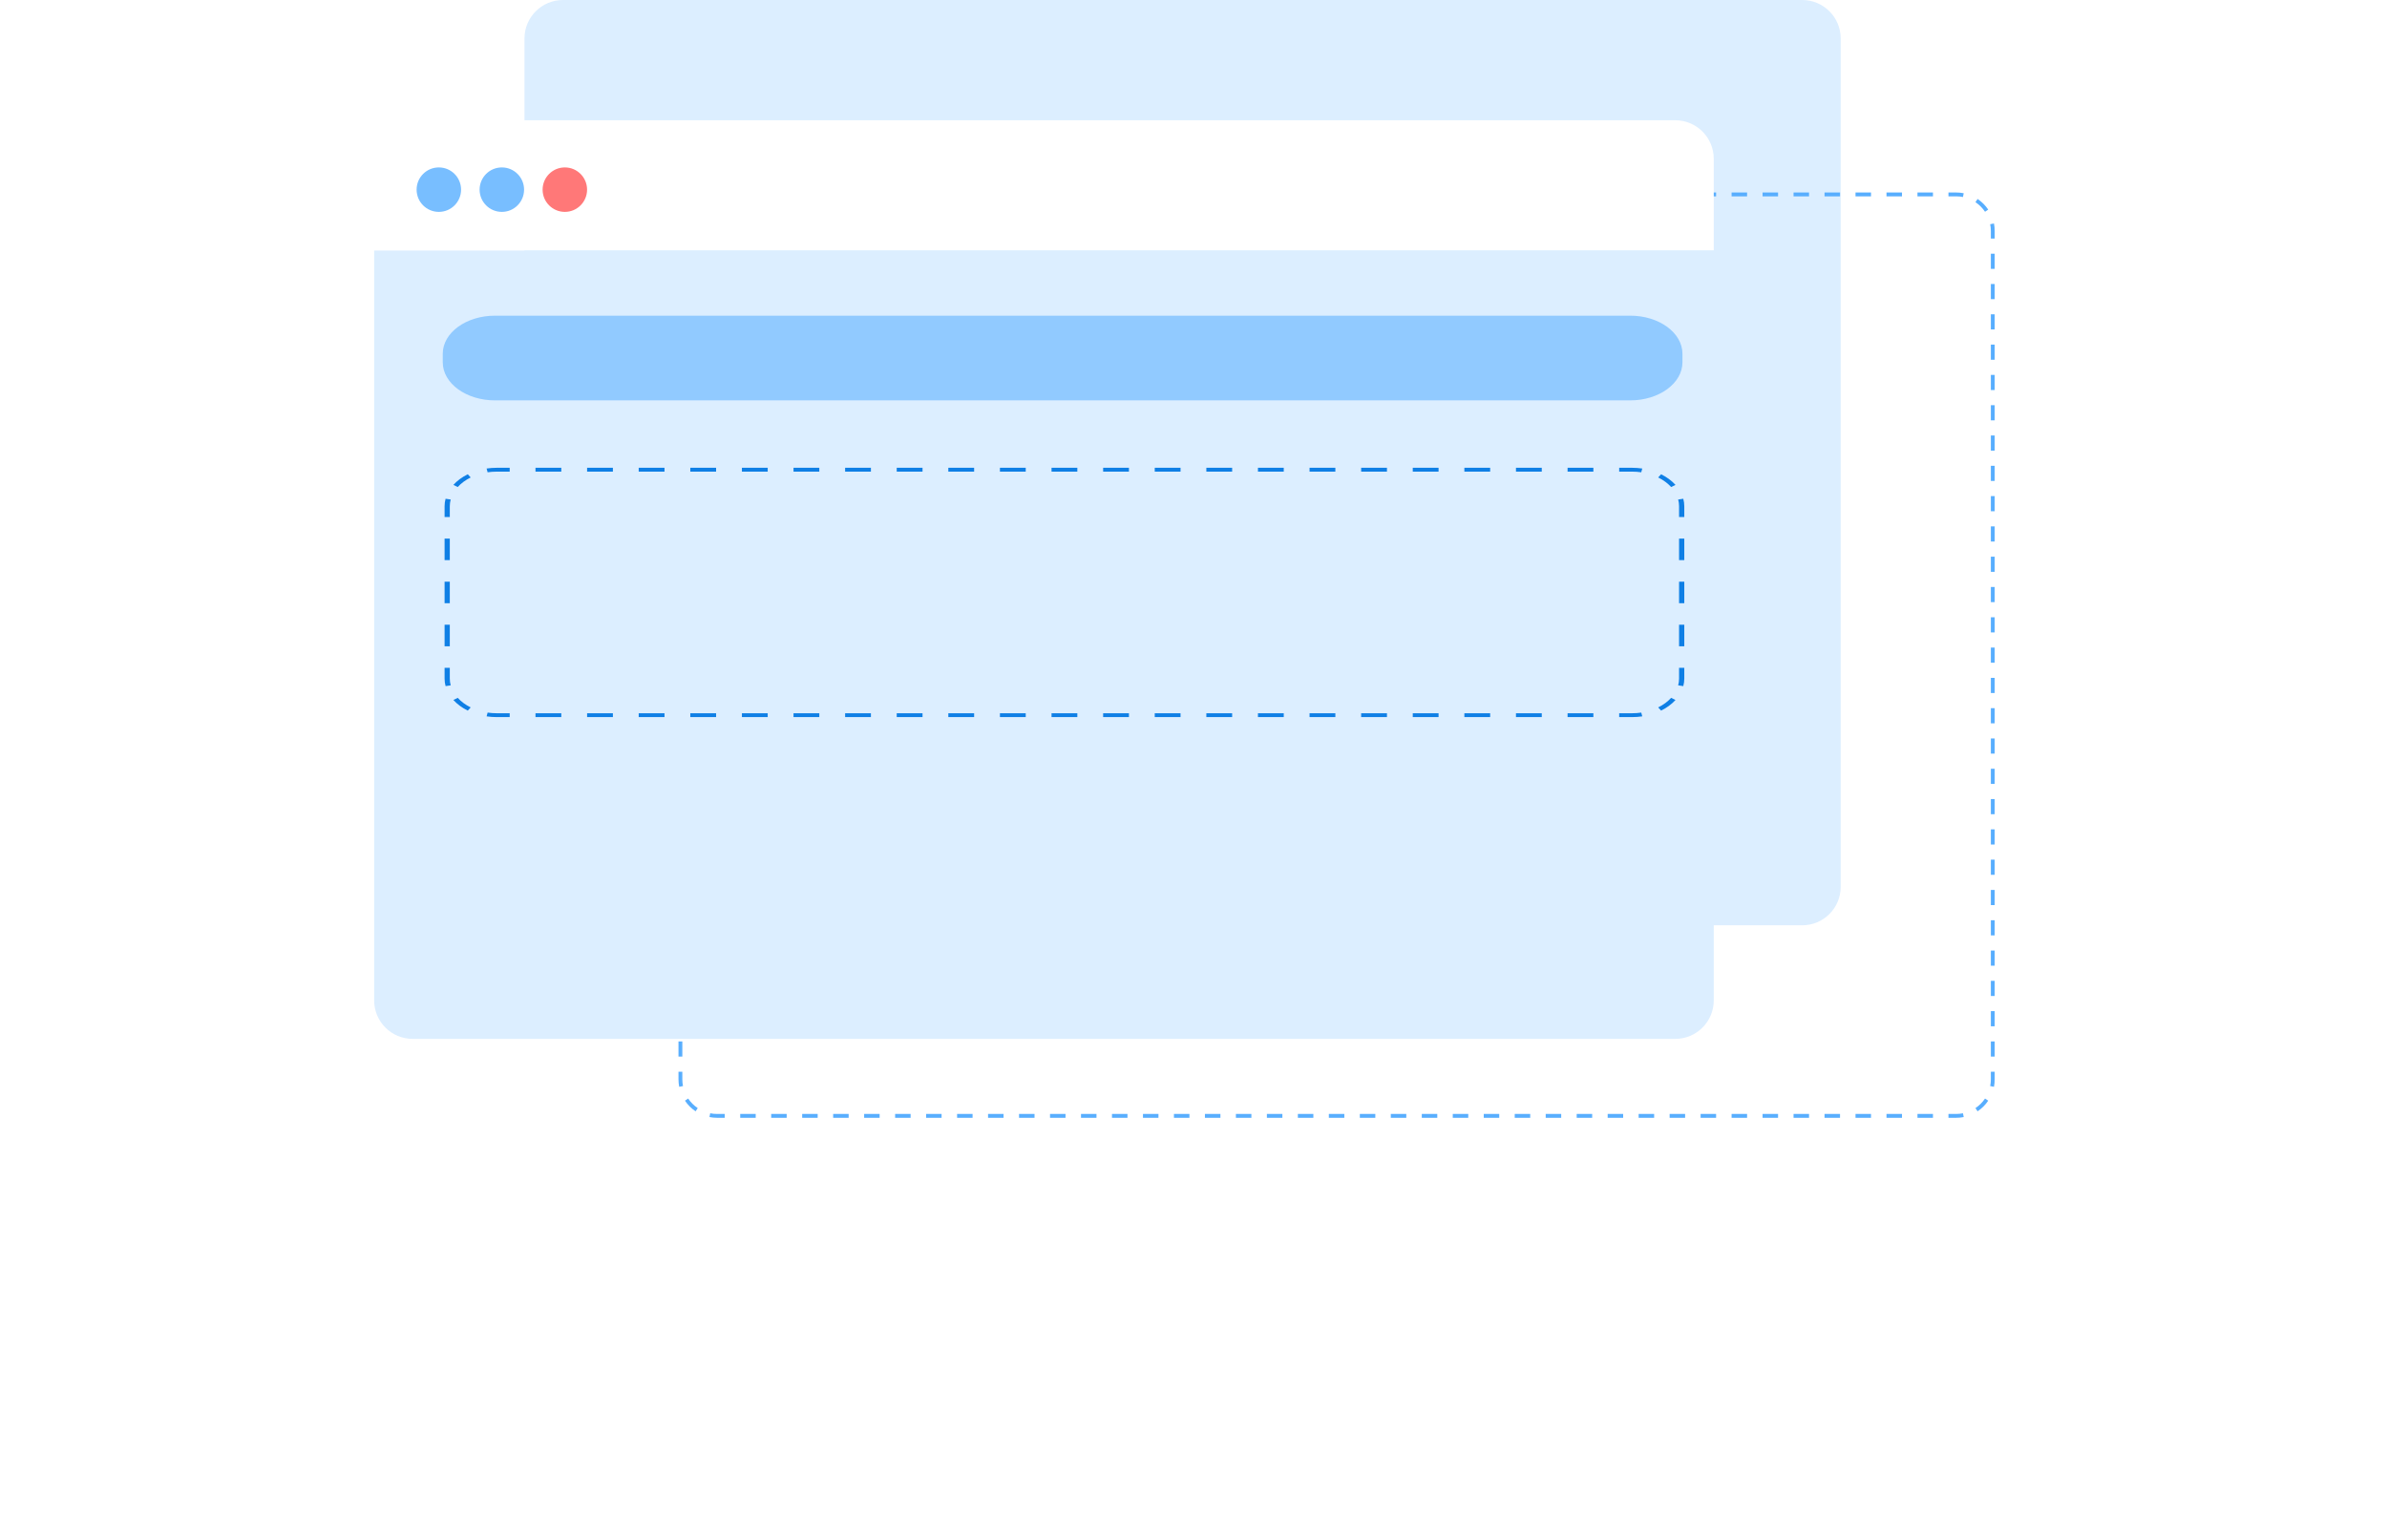 <?xml version="1.0" encoding="UTF-8"?> <svg xmlns="http://www.w3.org/2000/svg" width="620" height="400" viewBox="0 0 620 400" fill="none"><g filter="url(#filter0_b_14291_78666)"><path d="M136.229 10C136.229 4.477 140.707 0 146.229 0H468.103C473.626 0 478.103 4.477 478.103 10V230.353C478.103 235.876 473.626 240.353 468.103 240.353H146.229C140.707 240.353 136.229 235.876 136.229 230.353V10Z" fill="#DCEEFF"></path></g><g filter="url(#filter1_b_14291_78666)"><path fill-rule="evenodd" clip-rule="evenodd" d="M184.278 290.163L184.472 289.182C185.04 289.294 185.627 289.353 186.229 289.353H188.241V290.353H186.229C185.562 290.353 184.909 290.287 184.278 290.163ZM506.092 290.353V289.353H508.103C508.706 289.353 509.293 289.294 509.861 289.182L510.055 290.163C509.424 290.287 508.771 290.353 508.103 290.353H506.092ZM513.66 288.669L513.103 287.838C514.085 287.18 514.931 286.335 515.588 285.353L516.419 285.909C515.689 287 514.75 287.938 513.66 288.669ZM518.103 61.967H517.103V60C517.103 59.398 517.044 58.81 516.932 58.242L517.913 58.048C518.038 58.68 518.103 59.332 518.103 60V61.967ZM516.419 54.444L515.588 55C514.931 54.018 514.085 53.173 513.103 52.515L513.66 51.684C514.75 52.414 515.689 53.353 516.419 54.444ZM188.241 50H186.229C185.562 50 184.909 50.066 184.278 50.19L184.472 51.171C185.04 51.059 185.627 51 186.229 51H188.241V50ZM180.673 51.684L181.23 52.515C180.248 53.173 179.402 54.018 178.745 55L177.914 54.444C178.644 53.353 179.583 52.414 180.673 51.684ZM176.229 278.385H177.229V280.353C177.229 280.955 177.289 281.543 177.401 282.11L176.42 282.305C176.295 281.673 176.229 281.021 176.229 280.353V278.385ZM177.914 285.909L178.745 285.353C179.402 286.335 180.248 287.18 181.23 287.838L180.673 288.669C179.583 287.938 178.644 287 177.914 285.909ZM176.229 274.451H177.229V270.516H176.229V274.451ZM176.229 266.581H177.229V262.646H176.229V266.581ZM176.229 258.711H177.229V254.776H176.229V258.711ZM176.229 250.841H177.229V246.906H176.229V250.841ZM176.229 242.972H177.229V239.037H176.229V242.972ZM176.229 235.102H177.229V231.167H176.229V235.102ZM176.229 227.232H177.229V223.297H176.229V227.232ZM176.229 219.362H177.229V215.427H176.229V219.362ZM176.229 211.493H177.229V207.558H176.229V211.493ZM176.229 203.623H177.229V199.688H176.229V203.623ZM176.229 195.753H177.229V191.818H176.229V195.753ZM176.229 187.883H177.229V183.948H176.229V187.883ZM176.229 180.014H177.229V176.079H176.229V180.014ZM176.229 172.144H177.229V168.209H176.229V172.144ZM176.229 164.274H177.229V160.339H176.229V164.274ZM176.229 156.404H177.229V152.469H176.229V156.404ZM176.229 148.535H177.229V144.6H176.229V148.535ZM176.229 140.665H177.229V136.73H176.229V140.665ZM176.229 132.795H177.229V128.86H176.229V132.795ZM176.229 124.925H177.229V120.99H176.229V124.925ZM176.229 117.056H177.229V113.121H176.229V117.056ZM176.229 109.186H177.229V105.251H176.229V109.186ZM176.229 101.316H177.229V97.381H176.229V101.316ZM176.229 93.446H177.229V89.511H176.229V93.446ZM176.229 85.577H177.229V81.642H176.229V85.577ZM176.229 77.707H177.229V73.772H176.229V77.707ZM176.229 69.837H177.229V65.902H176.229V69.837ZM176.229 61.967H177.229V60C177.229 59.398 177.289 58.81 177.401 58.242L176.42 58.048C176.295 58.68 176.229 59.332 176.229 60V61.967ZM192.265 50V51H196.288V50H192.265ZM200.311 50V51H204.335V50H200.311ZM208.358 50V51H212.382V50H208.358ZM216.405 50V51H220.429V50H216.405ZM224.452 50V51H228.475V50H224.452ZM232.499 50V51H236.522V50H232.499ZM240.546 50V51H244.569V50H240.546ZM248.593 50V51H252.616V50H248.593ZM256.639 50V51H260.663V50H256.639ZM264.686 50V51H268.71V50H264.686ZM272.733 50V51H276.757V50H272.733ZM280.78 50V51H284.803V50H280.78ZM288.827 50V51H292.85V50H288.827ZM296.874 50V51H300.897V50H296.874ZM304.92 50V51H308.944V50H304.92ZM312.967 50V51H316.991V50H312.967ZM321.014 50V51H325.038V50H321.014ZM329.061 50V51H333.084V50H329.061ZM337.108 50V51H341.131V50H337.108ZM345.155 50V51H349.178V50H345.155ZM353.202 50V51H357.225V50H353.202ZM361.248 50V51H365.272V50H361.248ZM369.295 50V51H373.319V50H369.295ZM377.342 50V51H381.365V50H377.342ZM385.389 50V51H389.412V50H385.389ZM393.436 50V51H397.459V50H393.436ZM401.483 50V51H405.506V50H401.483ZM409.529 50V51H413.553V50H409.529ZM417.576 50V51H421.6V50H417.576ZM425.623 50V51H429.647V50H425.623ZM433.67 50V51H437.693V50H433.67ZM441.717 50V51H445.74V50H441.717ZM449.764 50V51H453.787V50H449.764ZM457.811 50V51H461.834V50H457.811ZM465.857 50V51H469.881V50H465.857ZM473.904 50V51H477.928V50H473.904ZM481.951 50V51H485.975V50H481.951ZM489.998 50V51H494.022V50H489.998ZM498.045 50V51H502.068V50H498.045ZM506.092 50V51H508.103C508.706 51 509.293 51.059 509.861 51.171L510.055 50.19C509.424 50.066 508.771 50 508.103 50H506.092ZM518.103 65.902H517.103V69.837H518.103V65.902ZM518.103 73.772H517.103V77.707H518.103V73.772ZM518.103 81.642H517.103V85.577H518.103V81.642ZM518.103 89.512H517.103V93.446H518.103V89.512ZM518.103 97.381H517.103V101.316H518.103V97.381ZM518.103 105.251H517.103V109.186H518.103V105.251ZM518.103 113.121H517.103V117.056H518.103V113.121ZM518.103 120.991H517.103V124.925H518.103V120.991ZM518.103 128.86H517.103V132.795H518.103V128.86ZM518.103 136.73H517.103V140.665H518.103V136.73ZM518.103 144.6H517.103V148.535H518.103V144.6ZM518.103 152.47H517.103V156.404H518.103V152.47ZM518.103 160.339H517.103V164.274H518.103V160.339ZM518.103 168.209H517.103V172.144H518.103V168.209ZM518.103 176.079H517.103V180.014H518.103V176.079ZM518.103 183.949H517.103V187.883H518.103V183.949ZM518.103 191.818H517.103V195.753H518.103V191.818ZM518.103 199.688H517.103V203.623H518.103V199.688ZM518.103 207.558H517.103V211.493H518.103V207.558ZM518.103 215.428H517.103V219.362H518.103V215.428ZM518.103 223.297H517.103V227.232H518.103V223.297ZM518.103 231.167H517.103V235.102H518.103V231.167ZM518.103 239.037H517.103V242.972H518.103V239.037ZM518.103 246.907H517.103V250.841H518.103V246.907ZM518.103 254.776H517.103V258.711H518.103V254.776ZM518.103 262.646H517.103V266.581H518.103V262.646ZM518.103 270.516H517.103V274.451H518.103V270.516ZM518.103 278.386H517.103V280.353C517.103 280.955 517.044 281.543 516.932 282.11L517.913 282.305C518.038 281.673 518.103 281.021 518.103 280.353V278.386ZM502.068 290.353V289.353H498.045V290.353H502.068ZM494.021 290.353V289.353H489.998V290.353H494.021ZM485.975 290.353V289.353H481.951V290.353H485.975ZM477.928 290.353V289.353H473.904V290.353H477.928ZM469.881 290.353V289.353H465.857V290.353H469.881ZM461.834 290.353V289.353H457.811V290.353H461.834ZM453.787 290.353V289.353H449.764V290.353H453.787ZM445.74 290.353V289.353H441.717V290.353H445.74ZM437.693 290.353V289.353H433.67V290.353H437.693ZM429.647 290.353V289.353H425.623V290.353H429.647ZM421.6 290.353V289.353H417.576V290.353H421.6ZM413.553 290.353V289.353H409.53V290.353H413.553ZM405.506 290.353V289.353H401.483V290.353H405.506ZM397.459 290.353V289.353H393.436V290.353H397.459ZM389.412 290.353V289.353H385.389V290.353H389.412ZM381.366 290.353V289.353H377.342V290.353H381.366ZM373.319 290.353V289.353H369.295V290.353H373.319ZM365.272 290.353V289.353H361.248V290.353H365.272ZM357.225 290.353V289.353H353.202V290.353H357.225ZM349.178 290.353V289.353H345.155V290.353H349.178ZM341.131 290.353V289.353H337.108V290.353H341.131ZM333.085 290.353V289.353H329.061V290.353H333.085ZM325.038 290.353V289.353H321.014V290.353H325.038ZM316.991 290.353V289.353H312.967V290.353H316.991ZM308.944 290.353V289.353H304.921V290.353H308.944ZM300.897 290.353V289.353H296.874V290.353H300.897ZM292.85 290.353V289.353H288.827V290.353H292.85ZM284.803 290.353V289.353H280.78V290.353H284.803ZM276.757 290.353V289.353H272.733V290.353H276.757ZM268.71 290.353V289.353H264.686V290.353H268.71ZM260.663 290.353V289.353H256.639V290.353H260.663ZM252.616 290.353V289.353H248.593V290.353H252.616ZM244.569 290.353V289.353H240.546V290.353H244.569ZM236.522 290.353V289.353H232.499V290.353H236.522ZM228.475 290.353V289.353H224.452V290.353H228.475ZM220.429 290.353V289.353H216.405V290.353H220.429ZM212.382 290.353V289.353H208.358V290.353H212.382ZM204.335 290.353V289.353H200.311V290.353H204.335ZM196.288 290.353V289.353H192.265V290.353H196.288Z" fill="#58AEFE"></path></g><g filter="url(#filter2_b_14291_78666)"><path d="M97.182 41.238C97.182 35.715 101.659 31.238 107.182 31.238H435.129C440.652 31.238 445.129 35.715 445.129 41.238V65.079H97.182V41.238Z" fill="white"></path></g><g filter="url(#filter3_b_14291_78666)"><path d="M445.131 259.855C445.131 265.378 440.654 269.855 435.131 269.855L107.183 269.855C101.66 269.855 97.183 265.378 97.183 259.855L97.183 65.078L445.131 65.078L445.131 259.855Z" fill="#DCEEFF"></path></g><path d="M119.759 49.263C119.759 52.453 117.174 55.038 113.984 55.038C110.795 55.038 108.209 52.453 108.209 49.263C108.209 46.074 110.795 43.488 113.984 43.488C117.174 43.488 119.759 46.074 119.759 49.263Z" fill="#78BEFF"></path><path d="M136.124 49.263C136.124 52.453 133.538 55.038 130.349 55.038C127.159 55.038 124.573 52.453 124.573 49.263C124.573 46.074 127.159 43.488 130.349 43.488C133.538 43.488 136.124 46.074 136.124 49.263Z" fill="#78BEFF"></path><path d="M152.487 49.263C152.487 52.453 149.902 55.038 146.712 55.038C143.523 55.038 140.937 52.453 140.937 49.263C140.937 46.074 143.523 43.488 146.712 43.488C149.902 43.488 152.487 46.074 152.487 49.263Z" fill="#FF7878"></path><g filter="url(#filter4_b_14291_78666)"><path fill-rule="evenodd" clip-rule="evenodd" d="M126.39 186.079L126.653 185.098C127.423 185.211 128.22 185.27 129.037 185.27H132.388V186.27H129.037C128.131 186.27 127.246 186.204 126.39 186.079ZM420.565 186.27V185.27H423.916C424.733 185.27 425.53 185.211 426.3 185.098L426.563 186.079C425.707 186.204 424.822 186.27 423.916 186.27H420.565ZM431.451 184.585L430.696 183.754C432.028 183.097 433.174 182.251 434.066 181.269L435.193 181.826C434.203 182.916 432.929 183.855 431.451 184.585ZM437.477 134.305H436.121V131.508C436.121 130.905 436.04 130.318 435.888 129.75L437.218 129.556C437.388 130.187 437.477 130.84 437.477 131.508V134.305ZM435.193 125.952L434.066 126.508C433.174 125.526 432.028 124.68 430.696 124.023L431.451 123.192C432.929 123.922 434.203 124.861 435.193 125.952ZM132.388 121.508H129.037C128.131 121.508 127.246 121.573 126.39 121.698L126.653 122.679C127.423 122.567 128.22 122.508 129.037 122.508H132.388V121.508ZM121.502 123.192L122.257 124.023C120.925 124.68 119.779 125.526 118.887 126.508L117.761 125.952C118.751 124.861 120.024 123.922 121.502 123.192ZM115.477 173.472H116.833V176.27C116.833 176.872 116.913 177.46 117.065 178.027L115.735 178.221C115.565 177.59 115.477 176.937 115.477 176.27V173.472ZM117.761 181.826C118.751 182.916 120.024 183.855 121.502 184.585L122.257 183.754C120.925 183.097 119.779 182.251 118.887 181.269L117.761 181.826ZM115.477 167.877H116.833V162.282H115.477V167.877ZM115.477 156.686H116.833V151.091H115.477V156.686ZM115.477 145.496H116.833V139.901H115.477V145.496ZM115.477 134.305H116.833V131.508C116.833 130.905 116.913 130.318 117.065 129.75L115.735 129.556C115.565 130.187 115.477 130.84 115.477 131.508V134.305ZM139.089 121.508V122.508H145.791V121.508H139.089ZM152.493 121.508V122.508H159.195V121.508H152.493ZM165.897 121.508V122.508H172.599V121.508H165.897ZM179.3 121.508V122.508H186.002V121.508H179.3ZM192.704 121.508V122.508H199.406V121.508H192.704ZM206.108 121.508V122.508H212.809V121.508H206.108ZM219.511 121.508V122.508H226.213V121.508H219.511ZM232.915 121.508V122.508H239.617V121.508H232.915ZM246.318 121.508V122.508H253.02V121.508H246.318ZM259.722 121.508V122.508H266.424V121.508H259.722ZM273.126 121.508V122.508H279.827V121.508H273.126ZM286.529 121.508V122.508H293.231V121.508H286.529ZM299.933 121.508V122.508H306.635V121.508H299.933ZM313.337 121.508V122.508H320.038V121.508H313.337ZM326.74 121.508V122.508H333.442V121.508H326.74ZM340.144 121.508V122.508H346.846V121.508H340.144ZM353.547 121.508V122.508H360.249V121.508H353.547ZM366.951 121.508V122.508H373.653V121.508H366.951ZM380.355 121.508V122.508H387.056V121.508H380.355ZM393.758 121.508V122.508H400.46V121.508H393.758ZM407.162 121.508V122.508H413.864V121.508H407.162ZM420.566 121.508V122.508H423.916C424.733 122.508 425.53 122.567 426.3 122.679L426.563 121.698C425.707 121.573 424.822 121.508 423.916 121.508H420.566ZM437.477 139.901H436.121V145.496H437.477V139.901ZM437.477 151.091H436.121V156.686H437.477V151.091ZM437.477 162.282H436.121V167.877H437.477V162.282ZM437.477 173.472H436.121V176.27C436.121 176.872 436.04 177.46 435.888 178.027L437.218 178.221C437.388 177.59 437.477 176.937 437.477 176.27V173.472ZM413.864 186.27V185.27H407.162V186.27H413.864ZM400.46 186.27V185.27H393.758V186.27H400.46ZM387.056 186.27V185.27H380.355V186.27H387.056ZM373.653 186.27V185.27H366.951V186.27H373.653ZM360.249 186.27V185.27H353.547V186.27H360.249ZM346.846 186.27V185.27H340.144V186.27H346.846ZM333.442 186.27V185.27H326.74V186.27H333.442ZM320.038 186.27V185.27H313.337V186.27H320.038ZM306.635 186.27V185.27H299.933V186.27H306.635ZM293.231 186.27V185.27H286.529V186.27H293.231ZM279.827 186.27V185.27H273.126V186.27H279.827ZM266.424 186.27V185.27H259.722V186.27H266.424ZM253.02 186.27V185.27H246.318V186.27H253.02ZM239.617 186.27V185.27H232.915V186.27H239.617ZM226.213 186.27V185.27H219.511V186.27H226.213ZM212.809 186.27V185.27H206.107V186.27H212.809ZM199.406 186.27V185.27H192.704V186.27H199.406ZM186.002 186.27V185.27H179.3V186.27H186.002ZM172.598 186.27V185.27H165.897V186.27H172.598ZM159.195 186.27V185.27H152.493V186.27H159.195ZM145.791 186.27V185.27H139.089V186.27H145.791Z" fill="#0F7FE5"></path></g><g filter="url(#filter5_b_14291_78666)"><path d="M115 91.9C115 86.432 121.071 82 128.56 82H423.44C430.929 82 437 86.432 437 91.9V94.1C437 99.568 430.929 104 423.44 104H128.56C121.071 104 115 99.568 115 94.1V91.9Z" fill="#91CAFF"></path></g><defs><filter id="filter0_b_14291_78666" x="126.229" y="-10" width="361.874" height="260.354" filterUnits="userSpaceOnUse" color-interpolation-filters="sRGB"><feFlood flood-opacity="0" result="BackgroundImageFix"></feFlood><feGaussianBlur in="BackgroundImageFix" stdDeviation="5"></feGaussianBlur><feComposite in2="SourceAlpha" operator="in" result="effect1_backgroundBlur_14291_78666"></feComposite><feBlend mode="normal" in="SourceGraphic" in2="effect1_backgroundBlur_14291_78666" result="shape"></feBlend></filter><filter id="filter1_b_14291_78666" x="166.229" y="40" width="361.874" height="260.354" filterUnits="userSpaceOnUse" color-interpolation-filters="sRGB"><feFlood flood-opacity="0" result="BackgroundImageFix"></feFlood><feGaussianBlur in="BackgroundImageFix" stdDeviation="5"></feGaussianBlur><feComposite in2="SourceAlpha" operator="in" result="effect1_backgroundBlur_14291_78666"></feComposite><feBlend mode="normal" in="SourceGraphic" in2="effect1_backgroundBlur_14291_78666" result="shape"></feBlend></filter><filter id="filter2_b_14291_78666" x="87.182" y="21.238" width="367.948" height="53.84" filterUnits="userSpaceOnUse" color-interpolation-filters="sRGB"><feFlood flood-opacity="0" result="BackgroundImageFix"></feFlood><feGaussianBlur in="BackgroundImageFix" stdDeviation="5"></feGaussianBlur><feComposite in2="SourceAlpha" operator="in" result="effect1_backgroundBlur_14291_78666"></feComposite><feBlend mode="normal" in="SourceGraphic" in2="effect1_backgroundBlur_14291_78666" result="shape"></feBlend></filter><filter id="filter3_b_14291_78666" x="87.183" y="55.078" width="367.948" height="224.777" filterUnits="userSpaceOnUse" color-interpolation-filters="sRGB"><feFlood flood-opacity="0" result="BackgroundImageFix"></feFlood><feGaussianBlur in="BackgroundImageFix" stdDeviation="5"></feGaussianBlur><feComposite in2="SourceAlpha" operator="in" result="effect1_backgroundBlur_14291_78666"></feComposite><feBlend mode="normal" in="SourceGraphic" in2="effect1_backgroundBlur_14291_78666" result="shape"></feBlend></filter><filter id="filter4_b_14291_78666" x="105.477" y="111.508" width="342" height="84.762" filterUnits="userSpaceOnUse" color-interpolation-filters="sRGB"><feFlood flood-opacity="0" result="BackgroundImageFix"></feFlood><feGaussianBlur in="BackgroundImageFix" stdDeviation="5"></feGaussianBlur><feComposite in2="SourceAlpha" operator="in" result="effect1_backgroundBlur_14291_78666"></feComposite><feBlend mode="normal" in="SourceGraphic" in2="effect1_backgroundBlur_14291_78666" result="shape"></feBlend></filter><filter id="filter5_b_14291_78666" x="105" y="72" width="342" height="42" filterUnits="userSpaceOnUse" color-interpolation-filters="sRGB"><feFlood flood-opacity="0" result="BackgroundImageFix"></feFlood><feGaussianBlur in="BackgroundImageFix" stdDeviation="5"></feGaussianBlur><feComposite in2="SourceAlpha" operator="in" result="effect1_backgroundBlur_14291_78666"></feComposite><feBlend mode="normal" in="SourceGraphic" in2="effect1_backgroundBlur_14291_78666" result="shape"></feBlend></filter></defs></svg> 